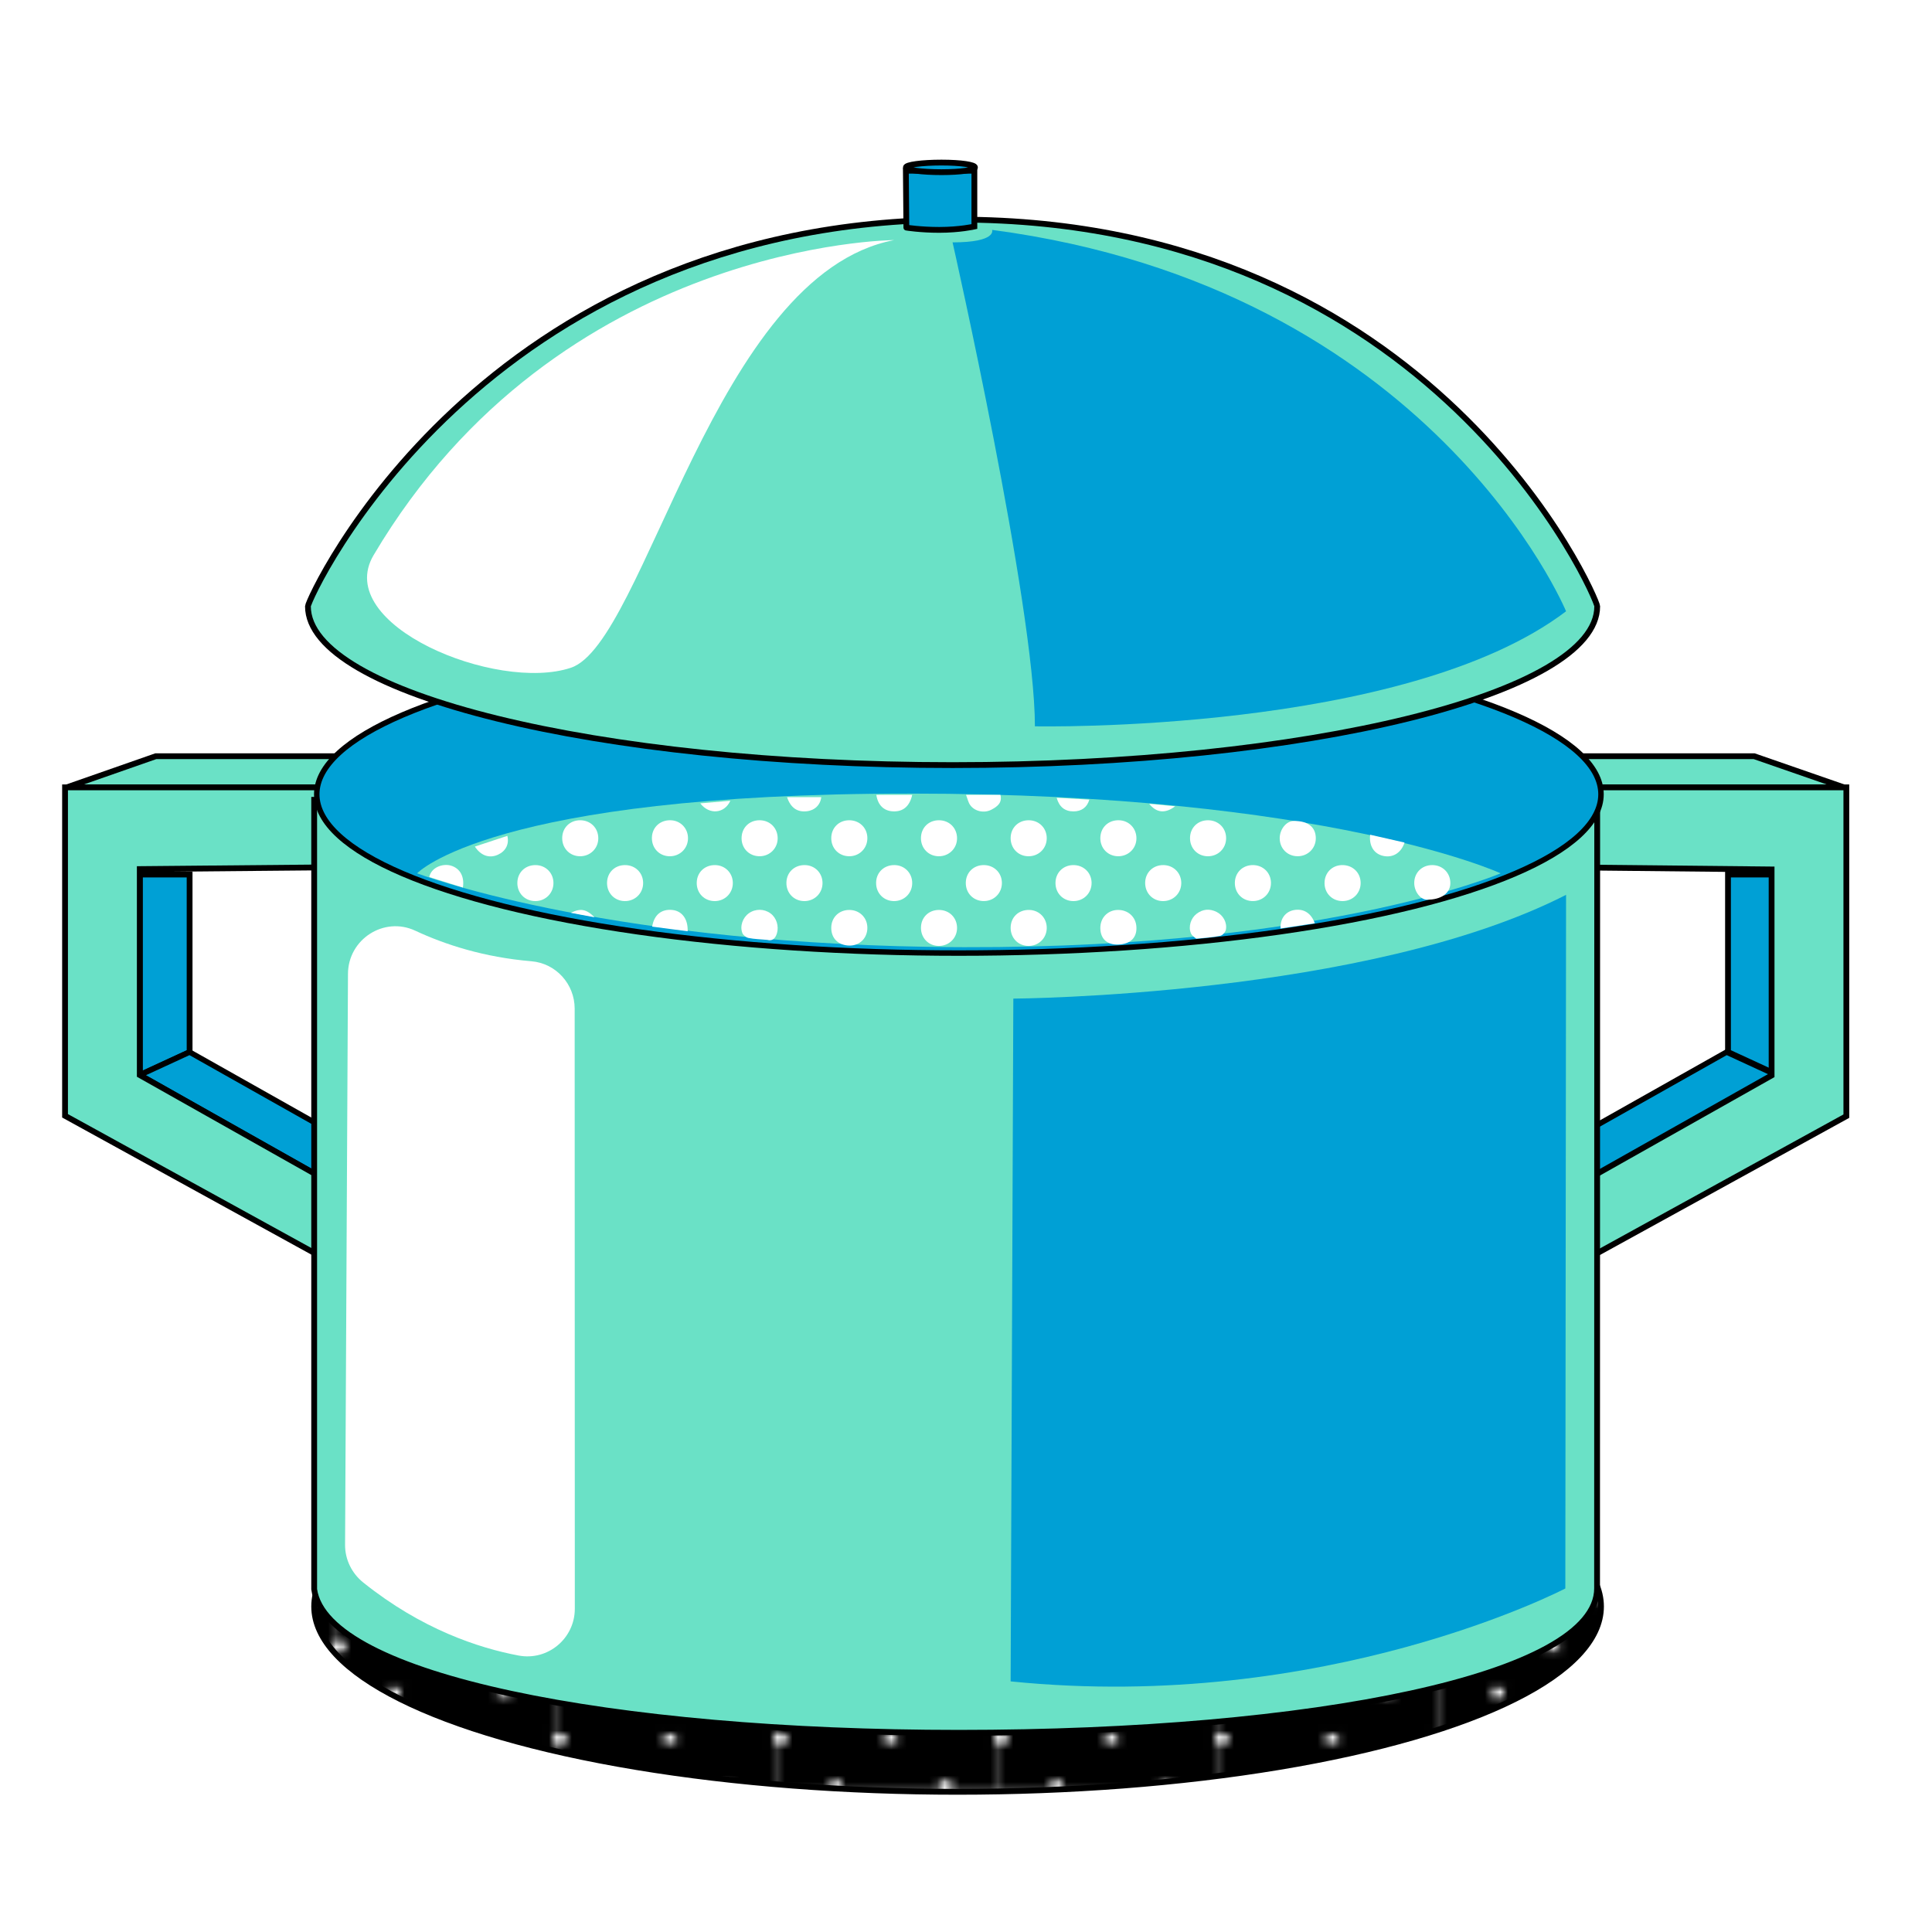 <?xml version="1.0" encoding="utf-8"?>

<!DOCTYPE svg PUBLIC "-//W3C//DTD SVG 1.1//EN" "http://www.w3.org/Graphics/SVG/1.1/DTD/svg11.dtd">
<svg version="1.1" id="Layer_1" xmlns="http://www.w3.org/2000/svg" xmlns:xlink="http://www.w3.org/1999/xlink" x="0px" y="0px"
	 width="333.334px" height="333.333px" viewBox="0 0 333.334 333.333" enable-background="new 0 0 333.334 333.333"
	 xml:space="preserve">
<pattern  x="-74.212" y="-98.879" width="28.8" height="28.801" patternUnits="userSpaceOnUse" id="Unnamed_Pattern" viewBox="6.48 -35.281 28.8 28.801" overflow="visible">
	<g>
		<polygon fill="none" points="6.48,-35.281 35.28,-35.281 35.28,-6.48 6.48,-6.48 		"/>
		<g>
			<defs>
				<rect id="SVGID_1_" x="6.48" y="-35.281" width="28.8" height="28.801"/>
			</defs>
			<clipPath id="SVGID_2_">
				<use xlink:href="#SVGID_1_"  overflow="visible"/>
			</clipPath>
			<path clip-path="url(#SVGID_2_)" d="M35.28-41.76c3.578,0,6.48,2.9,6.48,6.48c0,3.578-2.902,6.479-6.48,6.479
				c-3.579,0-6.48-2.9-6.48-6.479C28.8-38.859,31.701-41.76,35.28-41.76"/>
			<path clip-path="url(#SVGID_2_)" d="M20.879-41.76c3.578,0,6.48,2.9,6.48,6.48c0,3.578-2.902,6.479-6.48,6.479
				s-6.479-2.9-6.479-6.479C14.4-38.859,17.301-41.76,20.879-41.76"/>
			<path clip-path="url(#SVGID_2_)" d="M35.28-27.359c3.578,0,6.48,2.9,6.48,6.479c0,3.577-2.902,6.479-6.48,6.479
				c-3.579,0-6.48-2.902-6.48-6.479C28.8-24.459,31.701-27.359,35.28-27.359"/>
			<path clip-path="url(#SVGID_2_)" d="M20.879-27.359c3.578,0,6.48,2.9,6.48,6.479c0,3.577-2.902,6.479-6.48,6.479
				S14.4-17.303,14.4-20.88C14.4-24.459,17.301-27.359,20.879-27.359"/>
			<path clip-path="url(#SVGID_2_)" d="M13.68-34.561c3.577,0,6.48,2.902,6.48,6.48s-2.903,6.48-6.48,6.48
				c-3.579,0-6.48-2.902-6.48-6.48S10.101-34.561,13.68-34.561"/>
			<path clip-path="url(#SVGID_2_)" d="M28.08-34.561c3.578,0,6.48,2.902,6.48,6.48s-2.902,6.48-6.48,6.48
				c-3.579,0-6.479-2.902-6.479-6.48S24.5-34.561,28.08-34.561"/>
			<path clip-path="url(#SVGID_2_)" d="M13.68-20.16c3.577,0,6.48,2.9,6.48,6.48c0,3.578-2.903,6.479-6.48,6.479
				c-3.579,0-6.48-2.9-6.48-6.479C7.2-17.26,10.101-20.16,13.68-20.16"/>
			<path clip-path="url(#SVGID_2_)" d="M28.08-20.16c3.578,0,6.48,2.9,6.48,6.48c0,3.578-2.902,6.479-6.48,6.479
				c-3.579,0-6.479-2.9-6.479-6.479C21.601-17.26,24.5-20.16,28.08-20.16"/>
			<path clip-path="url(#SVGID_2_)" d="M6.48-41.76c3.578,0,6.48,2.9,6.48,6.48c0,3.578-2.902,6.479-6.48,6.479
				c-3.579,0-6.48-2.9-6.48-6.479C0-38.859,2.901-41.76,6.48-41.76"/>
			<path clip-path="url(#SVGID_2_)" d="M6.48-27.359c3.578,0,6.48,2.9,6.48,6.479c0,3.577-2.902,6.479-6.48,6.479
				C2.901-14.4,0-17.303,0-20.88C0-24.459,2.901-27.359,6.48-27.359"/>
			<path clip-path="url(#SVGID_2_)" d="M35.28-12.961c3.578,0,6.48,2.902,6.48,6.48S38.858,0,35.28,0c-3.579,0-6.48-2.902-6.48-6.48
				S31.701-12.961,35.28-12.961"/>
			<path clip-path="url(#SVGID_2_)" d="M20.879-12.961c3.578,0,6.48,2.902,6.48,6.48S24.458,0,20.879,0S14.4-2.902,14.4-6.48
				S17.301-12.961,20.879-12.961"/>
			<path clip-path="url(#SVGID_2_)" d="M6.48-12.961c3.578,0,6.48,2.902,6.48,6.48S10.058,0,6.48,0C2.901,0,0-2.902,0-6.48
				S2.901-12.961,6.48-12.961"/>
		</g>
	</g>
</pattern>
<g>
	<polyline fill="#6AE1C6" points="318.14,135.845 302.655,130.472 268.343,130.472 272.2,135.845 318.017,135.845 	"/>
	<polyline fill="none" stroke="#000000" stroke-miterlimit="10" points="318.14,135.845 302.655,130.472 268.343,130.472 
		272.2,135.845 318.017,135.845 	"/>
	<polygon fill="#00A0D5" points="298.138,150.89 298.138,181.517 306.735,185.481 306.735,150.89 	"/>
	<polygon fill="none" stroke="#000000" stroke-miterlimit="10" points="298.138,150.89 298.138,181.517 306.735,185.481 
		306.735,150.89 	"/>
	<polygon fill="#00A0D5" points="297.896,181.517 273.276,195.396 274.255,203.659 306.491,185.481 	"/>
	<polygon fill="none" stroke="#000000" stroke-width="0.943" stroke-miterlimit="10" points="297.896,181.517 273.276,195.396 
		274.255,203.659 306.491,185.481 	"/>
	<polygon fill="#6AE1C6" points="273.399,135.845 318.556,135.845 318.556,192.573 273.423,217.401 273.423,203.722 
		305.659,185.544 305.659,150.009 273.495,149.679 	"/>
	<polygon fill="none" stroke="#000000" stroke-miterlimit="10" points="273.399,135.845 318.556,135.845 318.556,192.573 
		273.423,217.401 273.423,203.722 305.659,185.544 305.659,150.009 273.495,149.679 	"/>
	<polyline fill="#6AE1C6" points="11.515,135.845 26.879,130.472 61.19,130.472 57.333,135.845 11.759,135.845 	"/>
	<polyline fill="none" stroke="#000000" stroke-miterlimit="10" points="11.515,135.845 26.879,130.472 61.19,130.472 
		57.333,135.845 11.759,135.845 	"/>
	<polygon fill="#00A0D5" points="32.713,150.89 32.713,181.517 24.117,185.481 24.117,150.89 	"/>
	<polygon fill="none" stroke="#000000" stroke-miterlimit="10" points="32.713,150.89 32.713,181.517 24.117,185.481 24.117,150.89 
			"/>
	<polygon fill="#00A0D5" points="32.713,181.517 57.333,195.396 56.354,203.659 24.117,185.481 	"/>
	<polygon fill="none" stroke="#000000" stroke-width="0.943" stroke-miterlimit="10" points="32.713,181.517 57.333,195.396 
		56.354,203.659 24.117,185.481 	"/>
	<polygon fill="#6AE1C6" points="57.333,135.845 11.222,135.845 11.222,192.513 56.354,217.343 56.354,203.659 24.117,185.481 
		24.117,149.946 56.76,149.647 	"/>
	<polygon fill="none" stroke="#000000" stroke-miterlimit="10" points="57.333,135.845 11.222,135.845 11.222,192.513 
		56.354,217.343 56.354,203.659 24.117,185.481 24.117,149.946 56.76,149.647 	"/>
	<ellipse fill="none" stroke="#000000" stroke-miterlimit="10" cx="165.216" cy="277.171" rx="111.01" ry="31.977"/>
	<pattern  id="SVGID_3_" xlink:href="#Unnamed_Pattern" patternTransform="matrix(1.313 0 0 -1.108 2897.589 2287.047)">
	</pattern>
	<path fill="url(#SVGID_3_)" d="M276.226,277.171c0,17.658-49.701,31.977-111.009,31.977c-61.309,0-111.011-14.318-111.011-31.977
		c0-17.66,49.702-31.977,111.011-31.977C226.524,245.194,276.226,259.511,276.226,277.171"/>
	<path fill="#6AE1C6" d="M275.571,137.995H54.206V274.21c2.142,15.043,51.409,24.756,111.231,24.756
		c61.187,0,110.111-9.799,110.111-24.93C275.548,273.011,275.571,137.995,275.571,137.995"/>
	<path fill="#00A0D5" d="M174.833,172.294c0,0,61.007-0.355,95.365-17.904l-0.127,119.674c0,0-41.219,21.557-95.703,16.031
		L174.833,172.294z"/>
	<path fill="#FFFFFF" d="M71.643,160.573c5.102,2.385,11.831,4.588,20.056,5.277c4.223,0.354,7.449,3.93,7.451,8.17l0.025,103.535
		c0.002,5.129-4.647,9.025-9.688,8.082c-6.933-1.301-16.778-4.561-26.812-12.6c-1.978-1.586-3.151-3.969-3.138-6.504l0.502-98.529
		C60.07,162.052,66.25,158.054,71.643,160.573"/>
	<path fill="#FF5561" d="M178.882,98.865c0.107,0.096,0.172,0.201,0.234,0.201c13.832,0.007,27.666,0.007,41.498,0.007
		c0.086,0,0.184,0.023,0.256-0.007s0.121-0.117,0.217-0.213V61.111c-0.107-0.096-0.17-0.202-0.232-0.202
		c-13.748-0.007-27.496-0.007-41.244-0.007c-0.17,0-0.344-0.017-0.512,0.01c-0.07,0.009-0.121,0.114-0.217,0.211V98.865z"/>
	<path fill="#FF5561" d="M221.132,99.846c-0.061-0.061-0.119-0.176-0.182-0.176c-13.982-0.006-27.963-0.006-41.934-0.006
		c-0.068,0.077-0.174,0.141-0.174,0.202c-0.006,12.374-0.006,24.747-0.006,37.119c0,0.171-0.018,0.345,0.008,0.514
		c0.01,0.068,0.113,0.123,0.205,0.214h41.875c0.096-0.109,0.201-0.171,0.201-0.234C221.132,124.935,221.132,112.39,221.132,99.846"
		/>
	<path fill="none" stroke="#000000" stroke-miterlimit="10" d="M275.571,137.995H54.206V274.21
		c2.142,15.043,51.409,24.756,111.231,24.756c61.187,0,110.111-9.799,110.111-24.93
		C275.548,273.011,275.571,137.995,275.571,137.995z"/>
	<path fill="#00A0D5" d="M276.226,137.041c0,15.13-49.602,27.396-110.787,27.396c-61.188,0-110.79-12.266-110.79-27.396
		s49.602-27.396,110.79-27.396C226.624,109.645,276.226,121.91,276.226,137.041"/>
	
		<ellipse fill="none" stroke="#000000" stroke-width="0.943" stroke-miterlimit="10" cx="165.438" cy="137.041" rx="110.788" ry="27.396"/>
	<path fill="#6AE1C6" d="M71.964,150.677c0,0,12.819-13.758,85.01-13.758s101.937,13.758,101.937,13.758s-32.08,13.76-98.725,12.686
		C102.631,162.435,71.964,150.677,71.964,150.677"/>
	<path fill="#FFFFFF" d="M157.387,137.135c-0.435,1.965-1.564,2.936-3.314,2.851c-1.597-0.076-2.617-1.087-2.875-2.851H157.387z"/>
	<path fill="#FFFFFF" d="M172.604,137.135c0.36,1.386-0.562,2.038-1.555,2.562c-1.194,0.631-2.8,0.329-3.609-0.725
		c-0.392-0.508-0.521-1.218-0.769-1.837H172.604z"/>
	<path fill="#FFFFFF" d="M177.417,163.206c-1.75-0.023-3.057-1.373-3.048-3.141c0.011-1.82,1.377-3.121,3.228-3.07
		c1.74,0.045,3.045,1.43,3,3.184C180.552,161.907,179.167,163.228,177.417,163.206"/>
	<path fill="#FFFFFF" d="M162.009,156.995c1.765,0.004,3.093,1.314,3.114,3.072c0.022,1.775-1.396,3.17-3.196,3.139
		c-1.747-0.031-3.049-1.387-3.031-3.156C158.913,158.28,160.228,156.989,162.009,156.995"/>
	<path fill="#FFFFFF" d="M146.573,163.142c-1.938-0.021-3.181-1.248-3.153-3.113c0.027-1.762,1.352-3.045,3.131-3.033
		c1.761,0.01,3.091,1.332,3.098,3.08C149.655,161.847,148.338,163.157,146.573,163.142"/>
	<path fill="#FFFFFF" d="M231.671,155.466c-1.762,0.02-3.111-1.285-3.143-3.041c-0.033-1.781,1.25-3.133,3.006-3.168
		c1.834-0.035,3.221,1.293,3.223,3.092C234.759,154.089,233.415,155.446,231.671,155.466"/>
	<path fill="#FFFFFF" d="M219.282,152.313c0.02,1.744-1.312,3.115-3.049,3.15c-1.816,0.039-3.189-1.316-3.18-3.135
		c0.012-1.768,1.32-3.066,3.1-3.072C217.915,149.253,219.265,150.569,219.282,152.313"/>
	<path fill="#FFFFFF" d="M200.729,149.257c1.754,0.018,3.086,1.359,3.08,3.107c-0.008,1.787-1.426,3.15-3.23,3.104
		c-1.744-0.047-3.031-1.418-3-3.189C197.614,150.517,198.946,149.239,200.729,149.257"/>
	<path fill="#FFFFFF" d="M185.173,149.257c1.768-0.016,3.127,1.285,3.162,3.023c0.035,1.793-1.348,3.197-3.145,3.188
		c-1.758-0.008-3.078-1.34-3.084-3.105C182.101,150.589,183.401,149.274,185.173,149.257"/>
	<path fill="#FFFFFF" d="M172.861,152.313c0.018,1.744-1.311,3.117-3.051,3.15c-1.816,0.037-3.188-1.316-3.178-3.135
		c0.011-1.773,1.32-3.072,3.099-3.072C171.498,149.257,172.842,150.569,172.861,152.313"/>
	<path fill="#FFFFFF" d="M157.386,152.399c-0.022,1.736-1.388,3.07-3.134,3.068c-1.806-0.004-3.143-1.396-3.094-3.223
		c0.047-1.754,1.391-3.014,3.184-2.988C156.086,149.282,157.409,150.647,157.386,152.399"/>
	<path fill="#FFFFFF" d="M138.878,149.257c1.747,0.033,3.062,1.4,3.034,3.15c-0.026,1.736-1.396,3.068-3.146,3.061
		c-1.802-0.008-3.137-1.406-3.082-3.234C135.738,150.479,137.083,149.224,138.878,149.257"/>
	<path fill="#FFFFFF" d="M123.354,149.257c1.75,0.012,3.087,1.355,3.084,3.102c-0.003,1.74-1.352,3.094-3.095,3.109
		c-1.812,0.014-3.165-1.359-3.133-3.182C120.239,150.526,121.568,149.247,123.354,149.257"/>
	<path fill="#FFFFFF" d="M107.84,149.257c1.765,0,3.107,1.318,3.123,3.062c0.017,1.793-1.385,3.176-3.184,3.148
		c-1.75-0.025-3.057-1.377-3.044-3.145C104.748,150.55,106.061,149.255,107.84,149.257"/>
	<path fill="#FFFFFF" d="M92.39,149.257c1.756,0.006,3.097,1.342,3.099,3.088c0.005,1.74-1.339,3.102-3.08,3.123
		c-1.814,0.02-3.171-1.346-3.147-3.168C89.285,150.536,90.607,149.253,92.39,149.257"/>
	<path fill="#FFFFFF" d="M100.109,141.521c1.766,0.003,3.094,1.312,3.116,3.07c0.025,1.778-1.392,3.17-3.19,3.141
		c-1.748-0.029-3.054-1.383-3.037-3.152C97.015,142.808,98.329,141.516,100.109,141.521"/>
	<path fill="#FFFFFF" d="M115.71,141.521c1.738,0.049,3.041,1.44,2.991,3.193c-0.048,1.729-1.44,3.045-3.188,3.018
		c-1.797-0.027-3.113-1.449-3.036-3.279C112.548,142.707,113.912,141.469,115.71,141.521"/>
	<path fill="#FFFFFF" d="M134.174,144.61c0.013,1.731-1.341,3.1-3.083,3.12c-1.765,0.02-3.113-1.283-3.145-3.041
		c-0.032-1.833,1.298-3.18,3.129-3.169C132.837,141.531,134.162,142.852,134.174,144.61"/>
	<path fill="#FFFFFF" d="M149.649,144.577c0.019,1.745-1.311,3.116-3.051,3.153c-1.816,0.035-3.188-1.32-3.178-3.139
		c0.012-1.771,1.322-3.07,3.099-3.07C148.29,141.52,149.631,142.83,149.649,144.577"/>
	<path fill="#FFFFFF" d="M162.005,141.521c1.766,0.003,3.094,1.312,3.117,3.07c0.023,1.778-1.393,3.17-3.191,3.141
		c-1.749-0.029-3.053-1.383-3.037-3.152C158.912,142.808,160.225,141.516,162.005,141.521"/>
	<path fill="#FFFFFF" d="M177.519,141.521c1.758,0.017,3.084,1.354,3.078,3.105c-0.006,1.788-1.422,3.151-3.227,3.106
		c-1.747-0.047-3.033-1.416-3.001-3.19C174.402,142.782,175.735,141.502,177.519,141.521"/>
	<path fill="#FFFFFF" d="M196.071,144.684c-0.023,1.721-1.408,3.059-3.158,3.047c-1.752-0.014-3.07-1.352-3.07-3.118
		c0.002-1.821,1.357-3.133,3.203-3.094C194.788,141.558,196.097,142.923,196.071,144.684"/>
	<path fill="#FFFFFF" d="M208.415,141.521c1.77-0.001,3.111,1.309,3.131,3.055c0.02,1.792-1.377,3.179-3.18,3.156
		c-1.75-0.021-3.059-1.369-3.049-3.138C205.327,142.821,206.638,141.522,208.415,141.521"/>
	<path fill="#FFFFFF" d="M223.917,147.729c-1.764,0.012-3.105-1.301-3.125-3.064c-0.02-1.559,1.129-3,2.402-3.02
		c2.439-0.041,3.818,1.032,3.826,2.978C227.026,146.353,225.663,147.718,223.917,147.729"/>
	<path fill="#FFFFFF" d="M192.964,162.966c-1.91,0.078-3.061-0.936-3.119-2.744c-0.059-1.793,1.205-3.174,2.951-3.225
		c1.797-0.057,3.172,1.174,3.271,2.92C196.173,161.772,195.046,162.88,192.964,162.966"/>
	<path fill="#FFFFFF" d="M244.003,152.333c0.008-1.768,1.316-3.068,3.092-3.076c1.811-0.008,3.178,1.375,3.137,3.174
		c-0.039,1.713-1.631,2.816-4.041,2.795C245.062,155.216,243.995,153.806,244.003,152.333"/>
	<path fill="#FFFFFF" d="M132.372,162.161c-1.185-0.109-2.225-0.131-3.23-0.33c-0.403-0.078-0.913-0.473-1.059-0.846
		c-0.471-1.211,0.07-2.674,1.128-3.424c1.127-0.795,2.627-0.785,3.729,0.029c1.039,0.768,1.476,2.215,1.101,3.455
		C133.755,161.995,133.193,162.397,132.372,162.161"/>
	<path fill="#FFFFFF" d="M206.392,161.958c-0.18-0.174-0.734-0.48-0.924-0.938c-0.477-1.152-0.004-2.59,0.961-3.342
		c1.084-0.842,2.268-0.943,3.48-0.338c1.129,0.564,1.842,1.852,1.594,3.082c-0.084,0.408-0.572,0.955-0.961,1.037
		C209.337,161.71,208.093,161.772,206.392,161.958"/>
	<path fill="#6AE1C6" d="M275.571,104.604v-0.003c0-1.333-27.846-66.711-110.297-66.711c-82.451,0-112.143,65.378-112.143,66.711
		v0.003v0.005c0,15.13,50.034,27.396,111.22,27.396c61.185,0,111.22-12.267,111.22-27.396V104.604z"/>
	<path fill="#FFFFFF" d="M112.524,159.876c0.32-2.055,1.621-3.074,3.49-2.875c1.654,0.178,2.703,1.555,2.628,3.676
		C116.593,160.409,114.561,160.142,112.524,159.876"/>
	<path fill="#FFFFFF" d="M236.396,144.02c2.031,0.462,3.977,0.903,5.934,1.348c-0.588,1.809-2.041,2.674-3.689,2.301
		C237.069,147.317,236.185,145.964,236.396,144.02"/>
	<path fill="#FFFFFF" d="M74.062,151.319c0.339-1.693,2.367-2.387,3.762-1.963c1.542,0.467,2.335,1.867,2.041,3.775
		C77.91,152.521,75.979,151.919,74.062,151.319"/>
	<path fill="#FFFFFF" d="M226.847,159.296c-2.035,0.309-3.965,0.602-5.904,0.895c-0.107-1.654,0.83-2.891,2.279-3.168
		C224.868,156.708,226.218,157.511,226.847,159.296"/>
	<path fill="#FFFFFF" d="M81.929,146.062c1.962-0.646,3.781-1.245,5.607-1.848c0.347,1.422-0.275,2.631-1.602,3.241
		C84.463,148.13,83.001,147.679,81.929,146.062"/>
	<path fill="#FFFFFF" d="M135.794,137.541h5.901c-0.157,1.334-1.119,2.288-2.531,2.433
		C137.553,140.138,136.415,139.38,135.794,137.541"/>
	<path fill="#FFFFFF" d="M182.313,137.639c1.902,0.107,3.762,0.213,5.637,0.319c-0.391,1.344-1.35,2.038-2.75,2.036
		C183.729,139.992,182.737,139.218,182.313,137.639"/>
	<path fill="#FFFFFF" d="M120.823,138.604c1.772-0.152,3.446-0.297,5.184-0.448C125.013,140.381,122.37,140.632,120.823,138.604"/>
	<path fill="#FFFFFF" d="M202.753,139.108c-1.705,1.307-3.229,1.144-4.482-0.429C199.79,138.824,201.175,138.957,202.753,139.108"/>
	<path fill="#FFFFFF" d="M98.496,157.493c1.65-0.832,2.667-0.652,4.08,0.768C101.097,157.981,99.892,157.757,98.496,157.493"/>
	<path fill="none" stroke="#000000" stroke-miterlimit="10" d="M275.571,104.604v-0.003c0-1.333-27.846-66.711-110.297-66.711
		c-82.451,0-112.143,65.378-112.143,66.711v0.003v0.005c0,15.13,50.034,27.396,111.22,27.396c61.185,0,111.22-12.267,111.22-27.396
		V104.604z"/>
	<path fill="#00A0D5" d="M168.112,29.46h-11.82l0.086,9.808c-0.049,0,2.436,0.395,5.683,0.395c3.513,0,6.051-0.577,6.051-0.577
		V29.46z"/>
	<path fill="none" stroke="#000000" stroke-miterlimit="10" d="M168.112,29.46h-11.82l0.086,9.808c-0.049,0,2.436,0.395,5.683,0.395
		c3.513,0,6.051-0.577,6.051-0.577V29.46z"/>
	<path fill="#00A0D5" d="M168.213,28.878c0,0.458-2.399,0.828-5.786,0.828c-3.385,0-6.129-0.37-6.129-0.828s2.745-0.829,6.129-0.829
		C165.814,28.049,168.213,28.421,168.213,28.878"/>
	<path fill="none" stroke="#000000" stroke-miterlimit="10" d="M168.213,28.878c0,0.458-2.399,0.828-5.786,0.828
		c-3.385,0-6.129-0.37-6.129-0.828s2.745-0.829,6.129-0.829C165.814,28.049,168.213,28.421,168.213,28.878z"/>
	<path fill="#00A0D5" d="M164.351,41.818c0,0,14.205,62.793,14.205,83.496c0,0,63.773,1.317,91.643-19.846
		c0,0-23.08-55.749-99.029-65.806C171.169,39.663,172.044,41.818,164.351,41.818"/>
	<path fill="#FFFFFF" d="M64.459,95.78c-7.126,12.037,21.212,23.71,34.037,19.431c12.824-4.279,24.774-67.893,55.774-73.788
		C154.271,41.423,96.472,41.708,64.459,95.78"/>
</g>
</svg>
